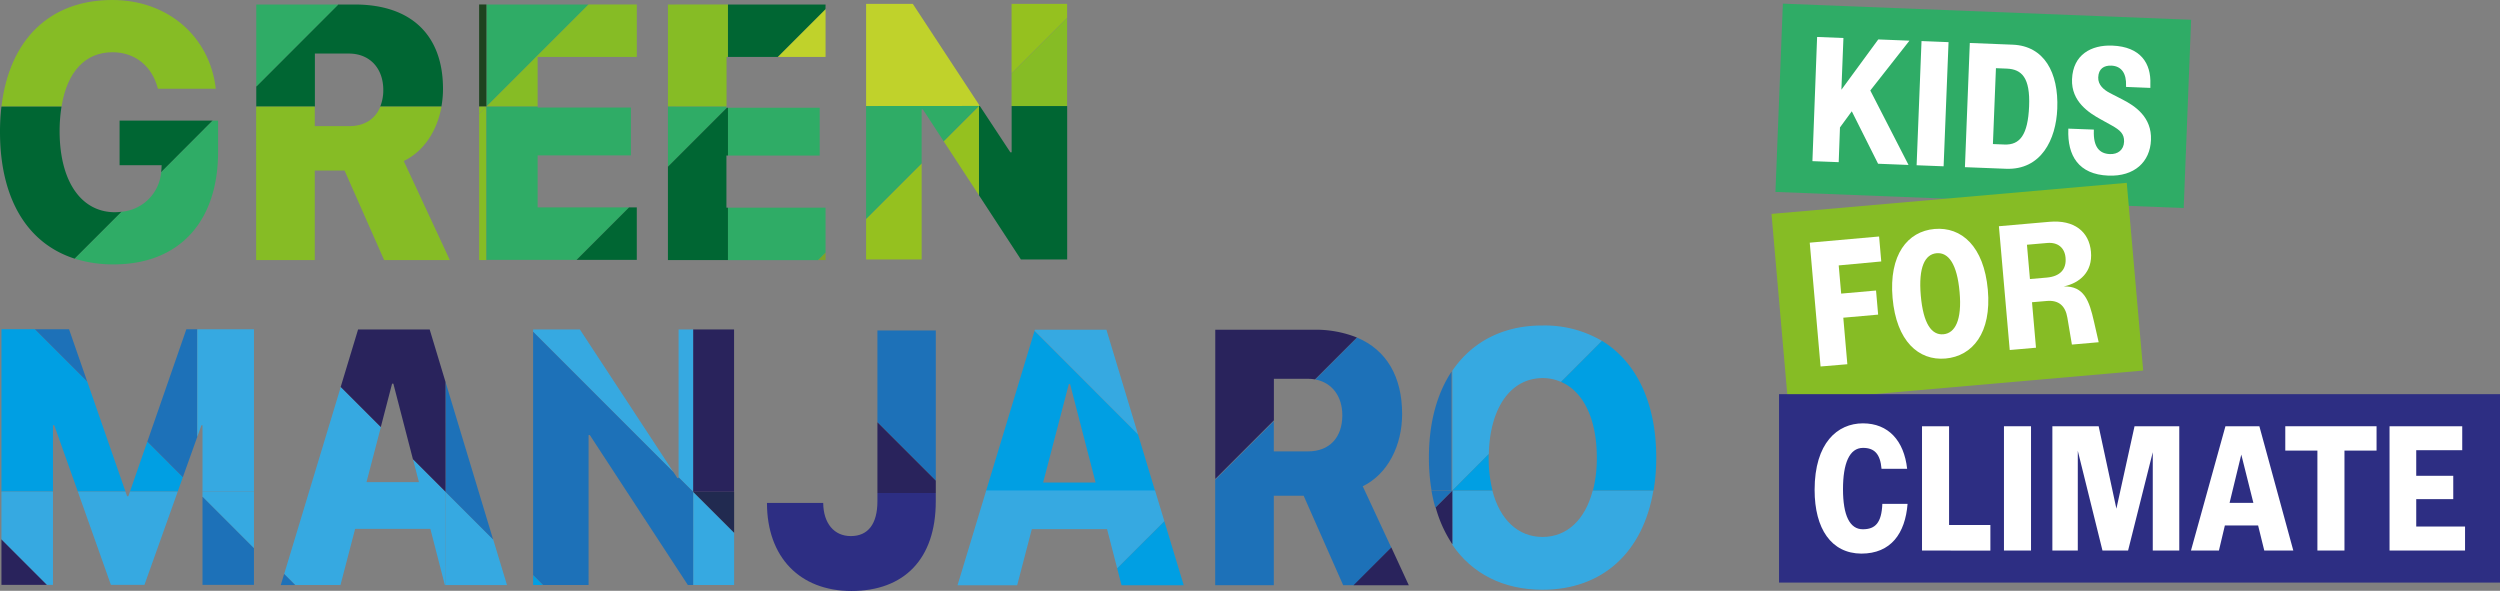 <svg id="Laag_1" data-name="Laag 1" xmlns="http://www.w3.org/2000/svg" viewBox="0 0 810.27 191.49">
  <rect x="0" y="0" width="810.27" height="191.49" fill="#808080" stroke="none"/>
  <defs>
    <style>
      .cls-1 {
        fill: #7da32a;
      }

      .cls-2 {
        fill: #063;
      }

      .cls-3 {
        fill: #86bc25;
      }

      .cls-4 {
        fill: #2fac66;
      }

      .cls-5 {
        fill: #1e431f;
      }

      .cls-6 {
        fill: #c0d22b;
      }

      .cls-7 {
        fill: #95c11f;
      }

      .cls-8 {
        fill: #009fe3;
      }

      .cls-9 {
        fill: #29235c;
      }

      .cls-10 {
        fill: #1d71b8;
      }

      .cls-11 {
        fill: #36a9e1;
      }

      .cls-12 {
        fill: #2d2e83;
      }

      .cls-13 {
        fill: #212a50;
      }

      .cls-14 {
        fill: #fff;
      }
    </style>
  </defs>
  <path id="Path_480" data-name="Path 480" class="cls-1" d="M287.63,142.5v-2.45l-2.45,2.45Z" transform="translate(-20.06 -58.22)"/>
  <g>
    <g>
      <path id="Path_463" data-name="Path 463" class="cls-2" d="M103.12,92.78h19V75.58h11c6.78,0,11.17,4.76,11.17,11.82a14.32,14.32,0,0,1-1,5.38h19.83a32,32,0,0,0,.52-5.78c0-17.11-10-27.32-28.63-27.32h-5.36L103.12,86.25Z" transform="translate(-20.06 -58.22)"/>
      <path id="Path_464" data-name="Path 464" class="cls-3" d="M163.16,92.78H143.33c-1.6,4-5.13,6.33-10.14,6.33H122.08V92.78h-19V142.5h19v-29h9.66l12.82,29h21.29l-14.93-32.09C157.5,107.23,161.75,100.56,163.16,92.78Z" transform="translate(-20.06 -58.22)"/>
      <path id="Path_465" data-name="Path 465" class="cls-4" d="M103.12,86.25l26.57-26.57H103.12Z" transform="translate(-20.06 -58.22)"/>
    </g>
    <g>
      <path id="Path_466" data-name="Path 466" class="cls-3" d="M56.44,58.22c-20.14,0-33.33,12.67-35.91,34.54H40c1.8-11.25,7.66-17.61,16.51-17.61,7.29,0,12.87,4.47,14.73,11.83H90C88.06,70.1,74.52,58.22,56.44,58.22Z" transform="translate(-20.06 -58.22)"/>
      <path id="Path_467" data-name="Path 467" class="cls-2" d="M57.31,127c-10.9,0-17.93-9.93-17.93-26.34A50.71,50.71,0,0,1,40,92.76H20.53a69.52,69.52,0,0,0-.47,8.16c0,21.79,8.89,36.24,24.23,41.14l15.23-15.22A18.09,18.09,0,0,1,57.31,127Z" transform="translate(-20.06 -58.22)"/>
      <path id="Path_468" data-name="Path 468" class="cls-2" d="M72.28,114.07,89,97.31H58.82v14.46H72.45L72.39,113C72.37,113.39,72.33,113.73,72.28,114.07Z" transform="translate(-20.06 -58.22)"/>
      <path id="Path_469" data-name="Path 469" class="cls-4" d="M59.51,126.84,44.29,142.06a41.15,41.15,0,0,0,12.61,1.85c21.24,0,33.84-13.83,33.84-36.44V97.31H89L72.28,114.07A14.06,14.06,0,0,1,59.51,126.84Z" transform="translate(-20.06 -58.22)"/>
    </g>
    <g>
      <path id="Path_462" data-name="Path 462" class="cls-4" d="M177.72,59.68v33.1l33.1-33.1Z" transform="translate(-20.06 -58.22)"/>
      <path id="Path_470" data-name="Path 470" class="cls-3" d="M194.31,92.78V76.67h32.14v-17H210.82l-33.11,33.1Z" transform="translate(-20.06 -58.22)"/>
      <rect id="Rectangle_11" data-name="Rectangle 11" class="cls-5" x="155.29" y="1.45" width="2.36" height="33.11"/>
      <g id="Group_64" data-name="Group 64">
        <path id="Path_471" data-name="Path 471" class="cls-3" d="M175.35,92.78v2.36l2.36-2.36Z" transform="translate(-20.06 -58.22)"/>
        <path id="Path_472" data-name="Path 472" class="cls-3" d="M175.35,142.51h2.36V92.79l-2.36,2.35Z" transform="translate(-20.06 -58.22)"/>
      </g>
      <path id="Path_473" data-name="Path 473" class="cls-4" d="M206.94,142.44l17-17H194.31V108.58h30.23V93.08H194.31v-.3h-16.6v49.66Z" transform="translate(-20.06 -58.22)"/>
      <path id="Path_474" data-name="Path 474" class="cls-2" d="M226.45,142.44v-17h-2.52l-17,17Z" transform="translate(-20.06 -58.22)"/>
    </g>
    <g>
      <path id="Path_461" data-name="Path 461" class="cls-3" d="M236.54,59.68v33.1h19V76.67H256v-17Z" transform="translate(-20.06 -58.22)"/>
      <path id="Path_475" data-name="Path 475" class="cls-6" d="M272.13,76.67h15.5V61.16Z" transform="translate(-20.06 -58.22)"/>
      <path id="Path_476" data-name="Path 476" class="cls-2" d="M287.63,59.68H256v17h16.11l15.49-15.5Z" transform="translate(-20.06 -58.22)"/>
      <path id="Path_477" data-name="Path 477" class="cls-4" d="M236.54,92.78v19.47l19.11-19.11h-.15v-.36Z" transform="translate(-20.06 -58.22)"/>
      <path id="Path_478" data-name="Path 478" class="cls-2" d="M256,125.52h-.5V108.64h.5V93.14h-.35l-19.11,19.11V142.5H256Z" transform="translate(-20.06 -58.22)"/>
      <rect id="Rectangle_12" data-name="Rectangle 12" class="cls-4" x="235.95" y="34.92" width="29.72" height="15.5"/>
      <path id="Path_479" data-name="Path 479" class="cls-4" d="M287.63,140.05V125.52H256v17h29.17Z" transform="translate(-20.06 -58.22)"/>
    </g>
    <g>
      <path id="Path_481" data-name="Path 481" class="cls-6" d="M337.36,92.59v-.44L315.91,59.48H300.77V92.59Z" transform="translate(-20.06 -58.22)"/>
      <path id="Path_482" data-name="Path 482" class="cls-7" d="M337.35,92.59,325.91,104l11.44,17.5Z" transform="translate(-20.06 -58.22)"/>
      <path id="Path_483" data-name="Path 483" class="cls-7" d="M300.77,129.17v13.14h18V111.19Z" transform="translate(-20.06 -58.22)"/>
      <g id="Group_65" data-name="Group 65">
        <path id="Path_484" data-name="Path 484" class="cls-7" d="M337.36,92.16v.42l.17-.17Z" transform="translate(-20.06 -58.22)"/>
        <path id="Path_485" data-name="Path 485" class="cls-7" d="M365.92,64V59.48h-18V82Z" transform="translate(-20.06 -58.22)"/>
      </g>
      <g id="Group_66" data-name="Group 66">
        <path id="Path_486" data-name="Path 486" class="cls-3" d="M337.53,92.41l-.17.17h.28Z" transform="translate(-20.06 -58.22)"/>
        <path id="Path_487" data-name="Path 487" class="cls-3" d="M365.92,64l-18,18V92.59h18Z" transform="translate(-20.06 -58.22)"/>
      </g>
      <path id="Path_488" data-name="Path 488" class="cls-2" d="M350.94,142.31h15V92.59h-18v15h-.41l-9.89-15h-.28v28.94Z" transform="translate(-20.06 -58.22)"/>
      <path id="Path_489" data-name="Path 489" class="cls-4" d="M300.77,92.59v36.58l18-18V93.69h.41L325.91,104l11.44-11.44Z" transform="translate(-20.06 -58.22)"/>
    </g>
  </g>
  <g>
    <g>
      <path id="Path_460" data-name="Path 460" class="cls-8" d="M48.34,181.91l-17-17H20.53v52.61h16.7v-21.5h.4l7.65,21.5H60.72Z" transform="translate(-20.06 -58.22)"/>
      <path id="Path_490" data-name="Path 490" class="cls-9" d="M20.53,233v14.78H35.31Z" transform="translate(-20.06 -58.22)"/>
      <path id="Path_491" data-name="Path 491" class="cls-8" d="M79.32,212.89,67.8,201.37l-5.62,16.18H77.66Z" transform="translate(-20.06 -58.22)"/>
      <path id="Path_492" data-name="Path 492" class="cls-10" d="M84,199.8V164.94H80.46L67.81,201.36l11.51,11.52Z" transform="translate(-20.06 -58.22)"/>
      <path id="Path_493" data-name="Path 493" class="cls-10" d="M48.33,181.89l-5.89-16.95H31.38Z" transform="translate(-20.06 -58.22)"/>
      <path id="Path_494" data-name="Path 494" class="cls-11" d="M102.37,217.55V164.94H84V199.8l1.34-3.75h.36v21.5Z" transform="translate(-20.06 -58.22)"/>
      <path id="Path_495" data-name="Path 495" class="cls-11" d="M102.37,235.92V217.55H85.69v1.69Z" transform="translate(-20.06 -58.22)"/>
      <path id="Path_496" data-name="Path 496" class="cls-10" d="M102.37,235.93,85.69,219.24v28.53h16.68Z" transform="translate(-20.06 -58.22)"/>
      <path id="Path_497" data-name="Path 497" class="cls-11" d="M20.53,217.55V233l14.78,14.79h1.92V217.55Z" transform="translate(-20.06 -58.22)"/>
      <path id="Path_498" data-name="Path 498" class="cls-11" d="M62.18,217.55l-.52,1.51h-.41l-.53-1.51H45.28L56,247.77H66.88l10.78-30.22Z" transform="translate(-20.06 -58.22)"/>
    </g>
    <g>
      <path id="Path_500" data-name="Path 500" class="cls-10" d="M112.16,244.22l-1.1,3.62h4.73Z" transform="translate(-20.06 -58.22)"/>
      <path id="Path_459" data-name="Path 459" class="cls-11" d="M184.38,247.84l-4.47-14.77-15.44-15.44v30.21Z" transform="translate(-20.06 -58.22)"/>
      <path id="Path_499" data-name="Path 499" class="cls-11" d="M164.48,217.63h0l-10.57-10.57,1.93,7.43h-17l4.66-17.85-13-13-18.32,60.56,3.63,3.63h14.6l4.75-18.19h24.39l4.69,18.2h.26Z" transform="translate(-20.06 -58.22)"/>
      <path id="Path_501" data-name="Path 501" class="cls-10" d="M164.45,182v35.64h0l15.43,15.43Z" transform="translate(-20.06 -58.22)"/>
      <path id="Path_502" data-name="Path 502" class="cls-9" d="M164.45,182l-5.13-17h-23.2l-5.64,18.63,13,13,3.66-14.06h.41l6.34,24.47,10.57,10.57Z" transform="translate(-20.06 -58.22)"/>
    </g>
    <g>
      <path id="Path_457" data-name="Path 457" class="cls-12" d="M304.44,218v2.66c0,7.34-3,11.31-8.63,11.31-5.42,0-8.88-4.14-8.94-10.74H268.64c0,17.57,10.64,28.53,27.38,28.53,17.1,0,27.33-10.39,27.33-29V218Z" transform="translate(-20.06 -58.22)"/>
      <path id="Path_503" data-name="Path 503" class="cls-10" d="M304.44,195.06,323.36,214V165.33H304.44Z" transform="translate(-20.06 -58.22)"/>
      <path id="Path_504" data-name="Path 504" class="cls-9" d="M304.44,218h18.92v-4l-18.92-18.92Z" transform="translate(-20.06 -58.22)"/>
    </g>
    <g>
      <path id="Path_456" data-name="Path 456" class="cls-8" d="M339.54,217.7h55L388.9,199l-33.54-33.54Zm27.34-35,8.27,31.91h-17l8.32-31.91Z" transform="translate(-20.06 -58.22)"/>
      <path id="Path_505" data-name="Path 505" class="cls-11" d="M378.66,165.09h-23.2l-.09.32L388.9,199Z" transform="translate(-20.06 -58.22)"/>
      <path id="Path_506" data-name="Path 506" class="cls-11" d="M394.42,217.19H339.7l-9.3,30.73h19.33l4.75-18.2h24.39l3.28,12.72,15.29-15.29Z" transform="translate(-20.06 -58.22)"/>
      <path id="Path_507" data-name="Path 507" class="cls-8" d="M383.56,247.92h20.16l-6.28-20.76-15.29,15.28Z" transform="translate(-20.06 -58.22)"/>
    </g>
    <g>
      <path id="Path_455" data-name="Path 455" class="cls-10" d="M461.74,215.83c8.16-4,12.76-13.26,12.76-23.42,0-12.12-5.06-20.76-14.61-24.78l-13.53,13.58c5.39,1,8.76,5.42,8.76,11.6,0,7.18-4.13,11.71-11.11,11.71h-11.1v-9.8l-19,19v34.17h19v-29h9.67l12.81,29H459l12-12.16Z" transform="translate(-20.06 -58.22)"/>
      <path id="Path_508" data-name="Path 508" class="cls-9" d="M445.88,165.09H413.94v48.37l19-19V181H444a13.17,13.17,0,0,1,2.26.19l13.59-13.58A36,36,0,0,0,445.88,165.09Z" transform="translate(-20.06 -58.22)"/>
      <path id="Path_509" data-name="Path 509" class="cls-9" d="M476.67,247.92,471,235.64l-12.28,12.28Z" transform="translate(-20.06 -58.22)"/>
    </g>
    <g>
      <path id="Path_454" data-name="Path 454" class="cls-11" d="M490.78,234.81c6.36,9.31,16.46,14.55,29.23,14.55,19.37,0,32.56-12.08,35.93-32.17H536.28c-2.44,9.45-8.32,15.06-16.27,15.06s-13.84-5.61-16.27-15.06h-13Z" transform="translate(-20.06 -58.22)"/>
      <path id="Path_510" data-name="Path 510" class="cls-11" d="M490.78,178.36v38.83l11.82-11.82c.34-15.1,7.16-24.61,17.49-24.61A14.72,14.72,0,0,1,526,182l13.28-13.28a36.47,36.47,0,0,0-19.21-5C507.28,163.65,497.15,169,490.78,178.36Z" transform="translate(-20.06 -58.22)"/>
      <path id="Path_511" data-name="Path 511" class="cls-10" d="M483.18,206.53a64,64,0,0,0,.85,10.62h6.5v-38.5C485.79,185.79,483.18,195.25,483.18,206.53Z" transform="translate(-20.06 -58.22)"/>
      <path id="Path_512" data-name="Path 512" class="cls-9" d="M490.78,234.61V217.2l-5.42,5.42A41.07,41.07,0,0,0,490.78,234.61Z" transform="translate(-20.06 -58.22)"/>
      <path id="Path_513" data-name="Path 513" class="cls-8" d="M537.6,206.53a42.12,42.12,0,0,1-1.25,10.66H556a63.44,63.44,0,0,0,.86-10.66c0-17.79-6.46-31.06-17.58-37.84L526,182C533.19,185.05,537.6,193.93,537.6,206.53Z" transform="translate(-20.06 -58.22)"/>
      <path id="Path_514" data-name="Path 514" class="cls-8" d="M490.79,217.19h13a43.51,43.51,0,0,1-1.24-10.66c0-.39,0-.76,0-1.15Z" transform="translate(-20.06 -58.22)"/>
      <path id="Path_515" data-name="Path 515" class="cls-10" d="M485.26,222.71l5.52-5.52H484A52.32,52.32,0,0,0,485.26,222.71Z" transform="translate(-20.06 -58.22)"/>
    </g>
    <g>
      <path id="Path_458" data-name="Path 458" class="cls-11" d="M244.72,247.83H258V230.89l-13.27-13.27Z" transform="translate(-20.06 -58.22)"/>
      <path id="Path_516" data-name="Path 516" class="cls-13" d="M258,217.62H244.71L258,230.89Z" transform="translate(-20.06 -58.22)"/>
      <rect id="Rectangle_13" data-name="Rectangle 13" class="cls-9" x="224.64" y="106.78" width="13.28" height="52.61"/>
      <g id="Group_68" data-name="Group 68">
        <path id="Path_517" data-name="Path 517" class="cls-11" d="M238.35,211.26,208,165H192.85v.75Z" transform="translate(-20.06 -58.22)"/>
        <path id="Path_518" data-name="Path 518" class="cls-11" d="M244.71,165H240v47.92l4.7,4.69Z" transform="translate(-20.06 -58.22)"/>
      </g>
      <path id="Path_519" data-name="Path 519" class="cls-10" d="M240,212.92v.24h-.4l-1.24-1.88-45.52-45.52v78.88l3.19,3.19h14.79V199.22h.4L243,247.83h1.71V217.62h0Z" transform="translate(-20.06 -58.22)"/>
      <path id="Path_520" data-name="Path 520" class="cls-8" d="M192.85,244.65v3.18H196Z" transform="translate(-20.06 -58.22)"/>
    </g>
  </g>
  <g>
    <rect class="cls-4" x="596.66" y="61.94" width="132.42" height="61.07" transform="translate(-15.91 -84.24) rotate(2.26)"/>
    <g>
      <path class="cls-14" d="M628.76,111.29l-8.52-17-3.83,5.23L616,110.78l-8.52-.33L609,70.2l8.53.34-.66,16.76L628.82,71l10.11.4L626.24,87.55l12.39,24.13Z" transform="translate(-20.06 -58.22)"/>
      <path class="cls-14" d="M641.25,111.78l1.59-40.25,8.76.35L650,112.12Z" transform="translate(-20.06 -58.22)"/>
      <path class="cls-14" d="M656.91,112.4l1.58-40.25,13.9.55c10.17.4,14.92,9,14.45,20.75-.39,10-5.23,19.92-16.62,19.47Zm9.07-7.49,3.73.15c5,.2,7.61-3.09,8-12.38s-2.39-12-7.18-12.22l-3.57-.14Z" transform="translate(-20.06 -58.22)"/>
      <path class="cls-14" d="M690.39,99.91l8.3.31,0,.31c-.21,5.31,1.81,7.5,5.2,7.63,2.63.11,4.5-1.4,4.6-4s-1.37-3.8-3.94-5.25l-3.73-2.07c-3.6-2-9.48-5.64-9.2-12.94.32-8,6.24-11.17,13.07-10.9,9.23.37,12.58,5.82,12.32,12.48l0,1.23-7.88-.32V86c.15-3.86-1.39-6.37-4.77-6.51-2.4-.09-4.14,1-4.25,3.81-.09,2.46,1.83,4.05,3.78,5.07l4.07,2.09c4.19,2.15,9.54,5.76,9.25,13.12-.28,7.12-5.38,11.89-13.79,11.56-9.7-.38-13.32-6.49-13-15Z" transform="translate(-20.06 -58.22)"/>
    </g>
  </g>
  <g>
    <rect class="cls-3" x="596.66" y="122.4" width="115.58" height="61.07" transform="translate(-30.9 -0.6) rotate(-5)"/>
    <g>
      <path class="cls-14" d="M610.12,177l-3.51-40.13,22.48-2,.7,8.09L616,144.24l.8,9.14,11.3-1,.68,7.81-11.29,1,1.31,15.08Z" transform="translate(-20.06 -58.22)"/>
      <path class="cls-14" d="M633.46,154.8c-1.23-14,4.86-21.61,13.6-22.37s16,5.63,17.27,19.67-5,21.56-13.72,22.32S634.68,168.77,633.46,154.8Zm21.72-1.9c-.8-9.2-3.65-12.94-7.44-12.61S641.8,144.8,642.6,154s3.54,12.89,7.32,12.56S656,162,655.18,152.9Z" transform="translate(-20.06 -58.22)"/>
      <path class="cls-14" d="M671.43,171.66l-3.51-40.12,16.37-1.43c8-.7,12.89,3.15,13.47,9.73s-3.7,10.13-8.82,11.22c6.61-.17,8.26,4.62,9.8,11.41l1.52,6.67-8.68.76-1.46-8.67c-.63-3.82-2.74-5.81-6.7-5.46l-4.77.41,1.29,14.74Zm6.55-23,5.42-.47c4.37-.38,6.46-2.68,6.12-6.46-.28-3.2-2.49-5.06-5.93-4.76l-6.58.57Z" transform="translate(-20.06 -58.22)"/>
    </g>
  </g>
  <g>
    <rect class="cls-12" x="576.6" y="127.75" width="233.67" height="61.07"/>
    <g>
      <path class="cls-14" d="M608.19,217c0-15.25,7.42-21.57,15.66-21.57s13.33,5.62,14.33,14.73l-8.3,0c-.41-4.85-2.34-6.78-6-6.78-4.44,0-6.49,5.08-6.49,13.38,0,8.48,2.17,13,6.43,13,4,0,6.08-2.05,6.32-8.24h8.18c-.76,9.58-5.38,16.13-15,16.13C613.62,237.58,608.19,229.63,608.19,217Z" transform="translate(-20.06 -58.22)"/>
      <path class="cls-14" d="M643,236.65V196.37h8.77v32h13.39v8.31Z" transform="translate(-20.06 -58.22)"/>
      <path class="cls-14" d="M669.56,236.65V196.37h8.77v40.28Z" transform="translate(-20.06 -58.22)"/>
      <path class="cls-14" d="M711.88,196.37h14.5v40.28h-8.59V204.79l-8,31.86h-8.3l-8-32.33v32.33h-8.24V196.37h15L706,223.08Z" transform="translate(-20.06 -58.22)"/>
      <path class="cls-14" d="M730.17,236.65l11.17-40.28h11l11,40.28h-9.41l-2-8.13H741.16l-1.93,8.13Zm12.51-15.44h7.72l-3.92-15.66Z" transform="translate(-20.06 -58.22)"/>
      <path class="cls-14" d="M771.15,236.65V204.26H760.74v-7.89h29.58v7.89h-10.4v32.39Z" transform="translate(-20.06 -58.22)"/>
      <path class="cls-14" d="M794.53,236.65V196.37h23.56v7.77H803.18v8.3h12V220h-12v8.88H819v7.78Z" transform="translate(-20.06 -58.22)"/>
    </g>
  </g>
</svg>

